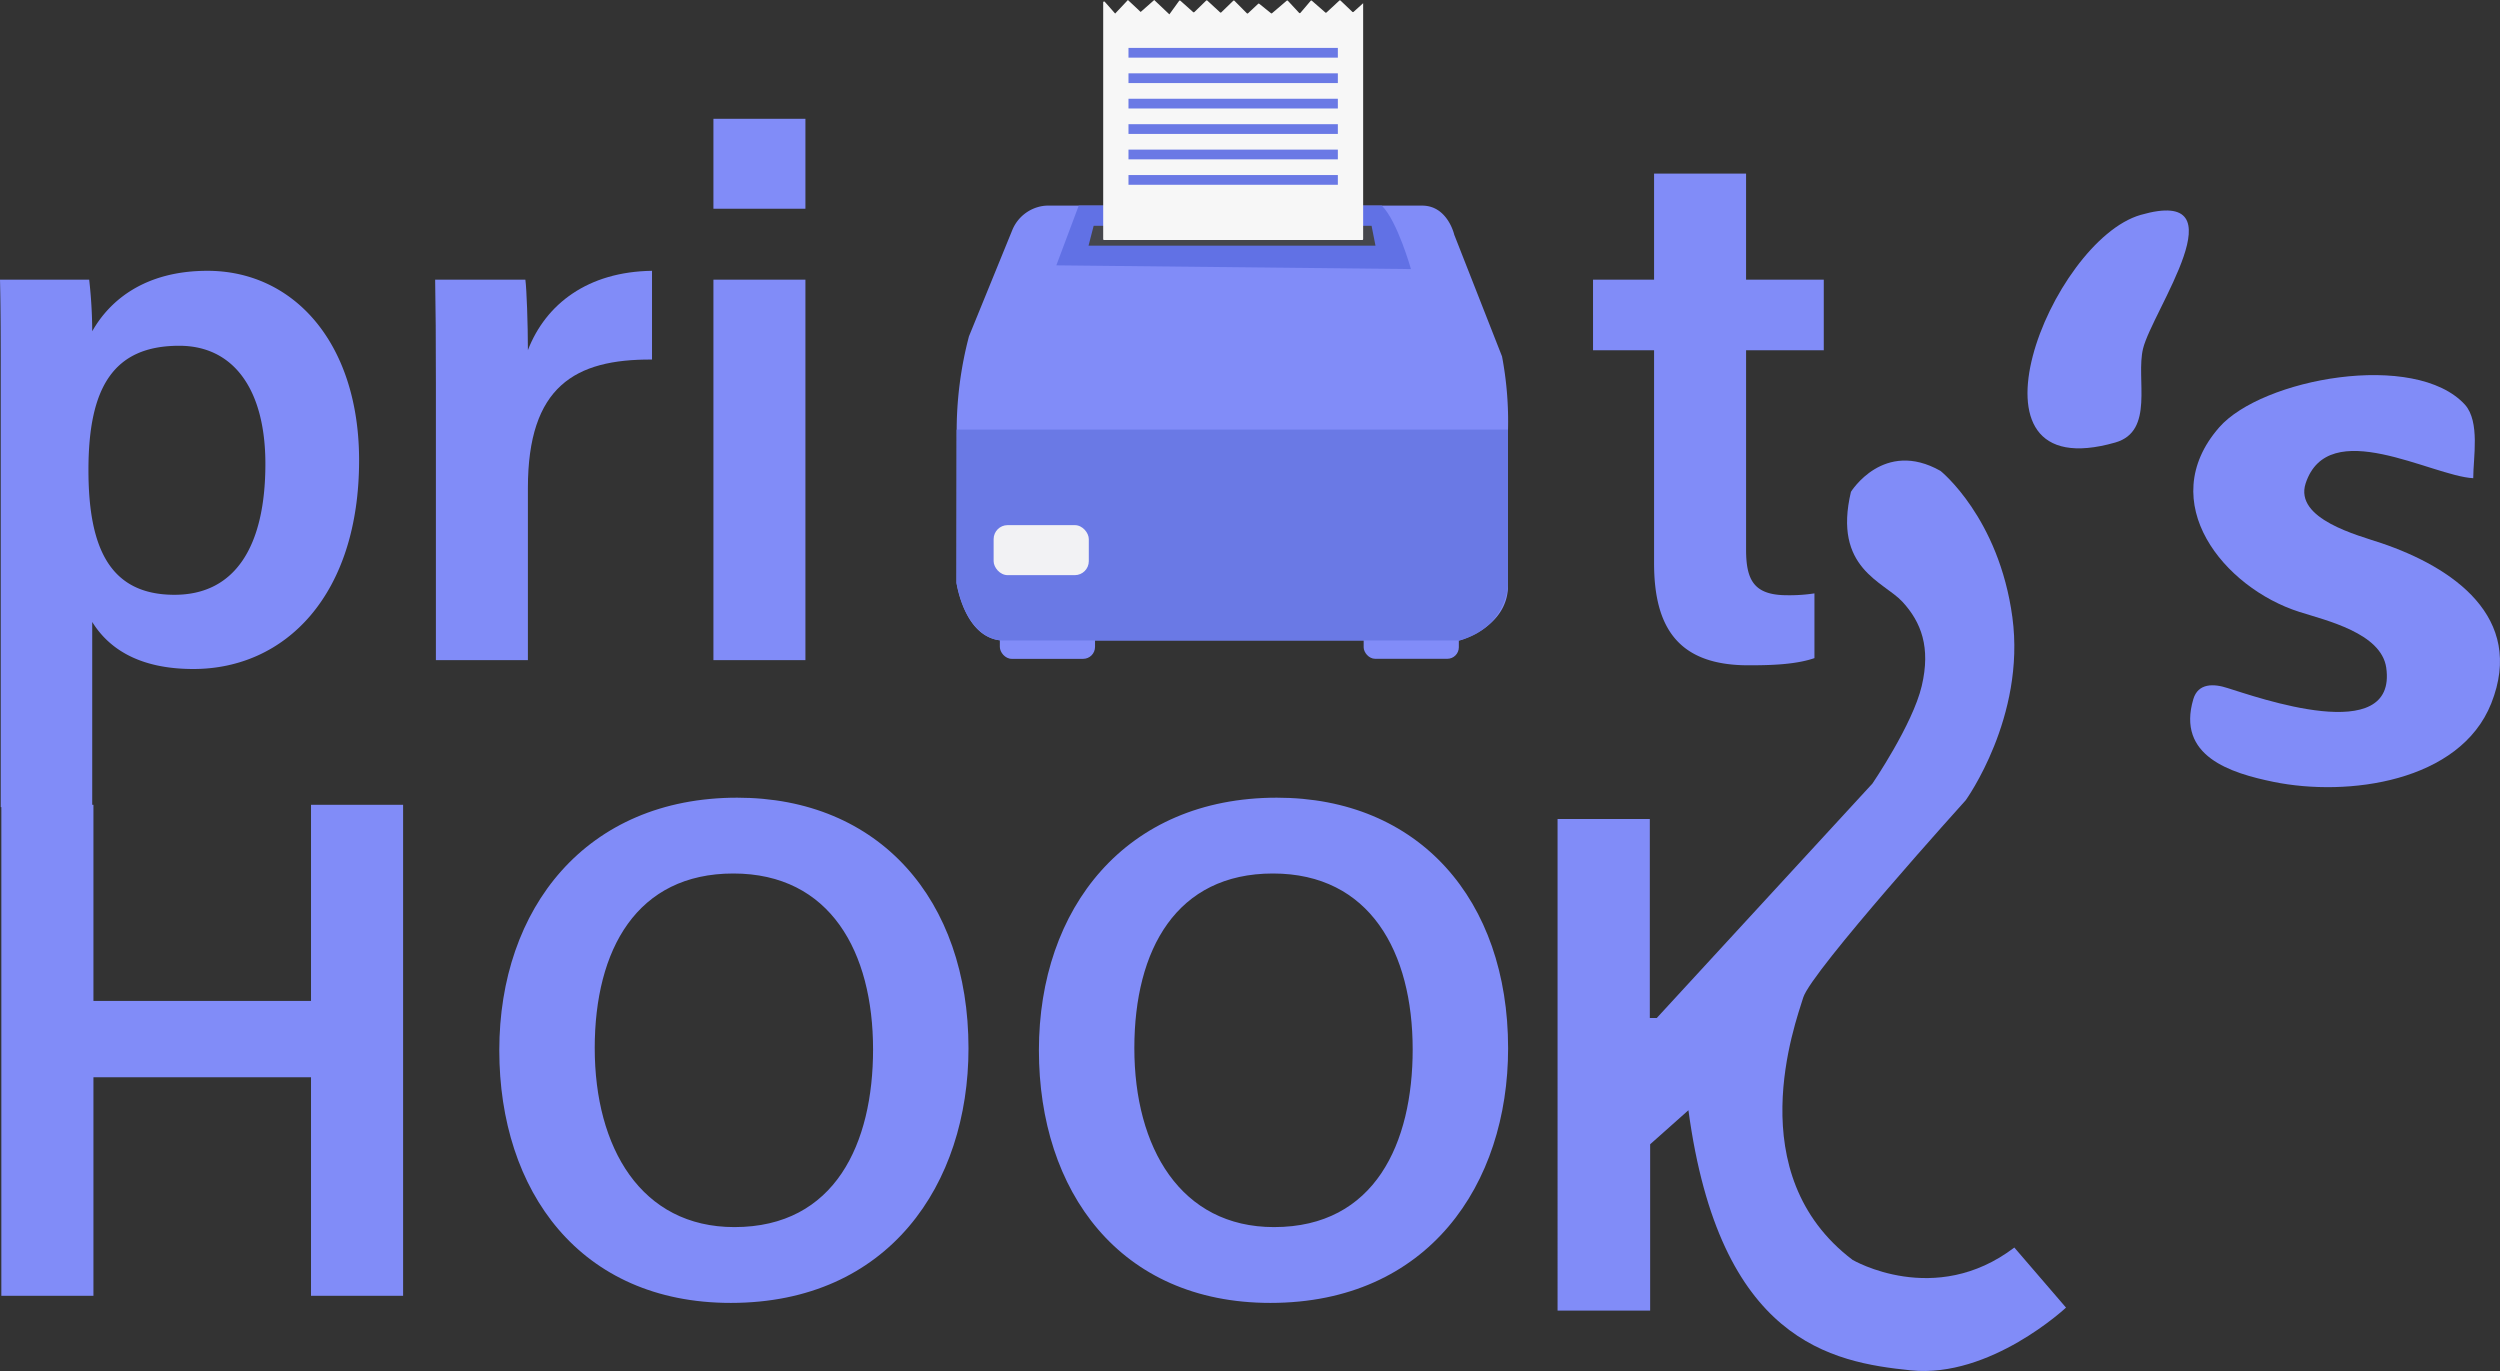 <svg id="Layer_1" data-name="Layer 1" xmlns="http://www.w3.org/2000/svg" viewBox="0 0 388.991 213.32"><rect x="0" y="0" width="388.991" height="213.32" fill="#333333" stroke="none"/><defs><style>.cls-1{fill:#818cf8;}.cls-2{fill:none;stroke:#818cf8;stroke-miterlimit:10;stroke-width:0.91px;}.cls-3{fill:#6a79e5;}.cls-4{fill:#6171e5;}.cls-5{fill:#45464c;}.cls-6{fill:#f7f7f7;}.cls-7{fill:#f2f2f4;}</style></defs><path class="cls-1" d="M210.325,263.059h14.33v30.52h33.853V263.059H272.837v76.402H258.507V305.452H224.655v34.009H210.325Z" transform="translate(-210.116 -137.837)"/><path class="cls-1" d="M360.81,300.939c0,21.179-12.43,39.626-36.989,39.626-23.467,0-36.017-17.41-36.017-39.306,0-22.106,13.502-39.306,37.022-39.306C346.89,261.954,360.81,277.783,360.81,300.939Zm-58.156-.011c0,15.463,7.199,27.84,21.731,27.84,15.735,0,21.576-13.097,21.576-27.641,0-15.142-6.636-27.377-21.743-27.377C309.212,273.751,302.653,285.564,302.653,300.929Z" transform="translate(-210.116 -137.837)"/><path class="cls-1" d="M444.772,300.939c0,21.179-12.43,39.626-36.989,39.626-23.467,0-36.017-17.41-36.017-39.306,0-22.106,13.502-39.306,37.022-39.306C430.853,261.954,444.772,277.783,444.772,300.939Zm-58.156-.011c0,15.463,7.199,27.84,21.731,27.84,15.735,0,21.576-13.097,21.576-27.641,0-15.142-6.636-27.377-21.743-27.377C393.175,273.751,386.616,285.564,386.616,300.929Z" transform="translate(-210.116 -137.837)"/><path class="cls-1" d="M543.2,171.274c-14.005,4.022-29.444,42.704-3.951,35.415,6.16-1.761,3.163-9.891,4.321-14.614C544.993,186.218,559.083,166.711,543.2,171.274Z" transform="translate(-210.116 -137.837)"/><path class="cls-1" d="M594.943,212.243c0-3.186,1.077-8.76-1.277-11.427-7.737-8.472-31.636-4.078-38.27,3.537-10.145,11.645.78,24.951,12.469,28.686,4.211,1.345,12.742,3.295,13.539,8.67,1.782,12.462-20.312,4.524-24.689,3.186-2.134-.702-4.571-.796-5.321,1.711-2.643,8.887,5.781,11.518,12.488,12.891,11.484,2.35,28.99.051,33.864-12.212,5.342-13.443-6.028-21.199-17.139-24.954-3.514-1.187-13.545-3.717-11.742-9.28C572.388,202.372,588.494,211.912,594.943,212.243Z" transform="translate(-210.116 -137.837)"/><path class="cls-1" d="M452.467,265.269h14.354v30.961h1.085l33.548-36.469s6.259-9.18,7.678-15.188-.083-9.931-3.004-13.102-10.849-5.174-8.011-17.108c0,0,5.091-8.262,13.937-3.255,0,0,9.096,7.26,11.183,22.783s-7.26,28.457-7.26,28.457S491.94,288.97,490.688,293.059s-9.931,27.456,7.678,40.808c0,0,12.791,7.511,25.173-1.919l8.042,9.347s-11.767,11.016-24.118,9.764-29.793-4.506-34.633-40.475l-5.956,5.299V341.764h-14.406Z" transform="translate(-210.116 -137.837)"/><path class="cls-1" d="M224.466,234.611V263.419H210.231V195.682c0-4.802,0-9.627-.115-14.326h13.877a73.963,73.963,0,0,1,.473,8.023c2.763-4.891,8.289-9.405,17.927-9.405,13.427,0,23.597,11.239,23.597,29.482,0,20.971-11.459,32.476-25.797,32.476C231.431,241.931,226.86,238.49,224.466,234.611Zm26.943-24.602c0-11.421-4.834-18.372-13.409-18.372-10.301,0-14.122,6.572-14.122,19.328,0,12.202,3.361,19.419,13.396,19.419C246.667,230.383,251.409,222.914,251.409,210.009Z" transform="translate(-210.116 -137.837)"/><path class="cls-1" d="M277.939,197.421c0-6.687-.034-11.72-.115-16.065h14.039c.196,1.439.392,6.9.392,10.96,2.774-7.184,9.338-12.205,19.312-12.342v13.808c-11.977-.082-19.312,4.173-19.312,19.976v26.792H277.939Z" transform="translate(-210.116 -137.837)"/><path class="cls-1" d="M321.121,156.324h14.315v13.996H321.121Zm0,25.032h14.315v59.194H321.121Z" transform="translate(-210.116 -137.837)"/><path class="cls-1" d="M457.985,181.355h9.498V164.844h14.316v16.511h12.089v10.983H481.8v31.049c0,4.915,1.382,7.066,6.425,7.066a25.419,25.419,0,0,0,4.212-.287v10.072c-3.007,1.049-7.144,1.117-10.288,1.117-10.761,0-14.665-5.703-14.665-15.884V192.338h-9.498Z" transform="translate(-210.116 -137.837)"/><path class="cls-2" d="M387.488,150.199" transform="translate(-210.116 -137.837)"/><rect class="cls-1" x="155.572" y="96.879" width="14.81" height="5.636" rx="1.853"/><rect class="cls-1" x="212.18" y="97.211" width="14.81" height="5.295" rx="1.796"/><path class="cls-1" d="M367.601,173.694l-6.714,16.464a57.818,57.818,0,0,0-1.917,14.52l-.026,23.871s1.276,8.944,7.402,8.944H437.205s7.55-2.035,7.55-8.538V204.852a54.052,54.052,0,0,0-.929-11.558L436.392,174.36s-1.026-4.53-4.995-4.53H373.201a5.029,5.029,0,0,0-.761.049A6.14,6.14,0,0,0,367.601,173.694Z" transform="translate(-210.116 -137.837)"/><path class="cls-3" d="M358.971,204.678h85.784V228.955s-.232,6.505-7.55,8.538h-70.858s-5.504.639-7.402-8.944Z" transform="translate(-210.116 -137.837)"/><path class="cls-4" d="M377.963,169.83l-3.485,9.293,55.176.581s-2.091-7.434-4.53-9.874Z" transform="translate(-210.116 -137.837)"/><polygon class="cls-5" points="170.17 35.129 169.372 38.229 214.021 38.229 213.411 35.129 170.17 35.129"/><path class="cls-6" d="M381.769,175.042V138.211a.141.141,0,0,1,.247-.093l1.614,1.829,1.985-2.109,1.985,1.861,2.109-1.861,2.357,2.233,1.513-2.094a.141.141,0,0,1,.217-.014l1.958,1.747a.141.141,0,0,0,.194.011l1.842-1.793a.141.141,0,0,1,.199.017l1.953,1.802a.141.141,0,0,0,.21.006l1.844-1.789a.141.141,0,0,1,.219.018l1.882,1.897a.141.141,0,0,0,.222.014l1.544-1.447a.141.141,0,0,1,.205-.006l1.792,1.438a.141.141,0,0,0,.2,0l2.25-1.921a.141.141,0,0,1,.215.019l1.712,1.847a.141.141,0,0,0,.226.007l1.58-1.857a.141.141,0,0,1,.219-.002l2.054,1.793a.141.141,0,0,0,.2.017l1.999-1.855a.141.141,0,0,1,.195.011l1.819,1.736a.141.141,0,0,0,.195.011l1.492-1.349v36.708a.141.141,0,0,1-.141.141H381.91A.141.141,0,0,1,381.769,175.042Z" transform="translate(-210.116 -137.837)"/><rect class="cls-7" x="154.605" y="81.709" width="14.81" height="7.783" rx="2.178"/><rect class="cls-3" x="175.588" y="7.454" width="32.577" height="1.515"/><rect class="cls-3" x="175.588" y="11.41" width="32.577" height="1.515"/><rect class="cls-3" x="175.588" y="15.366" width="32.577" height="1.515"/><rect class="cls-3" x="175.588" y="19.323" width="32.577" height="1.515"/><rect class="cls-3" x="175.588" y="23.279" width="32.577" height="1.515"/><rect class="cls-3" x="175.588" y="27.236" width="32.577" height="1.515"/></svg>